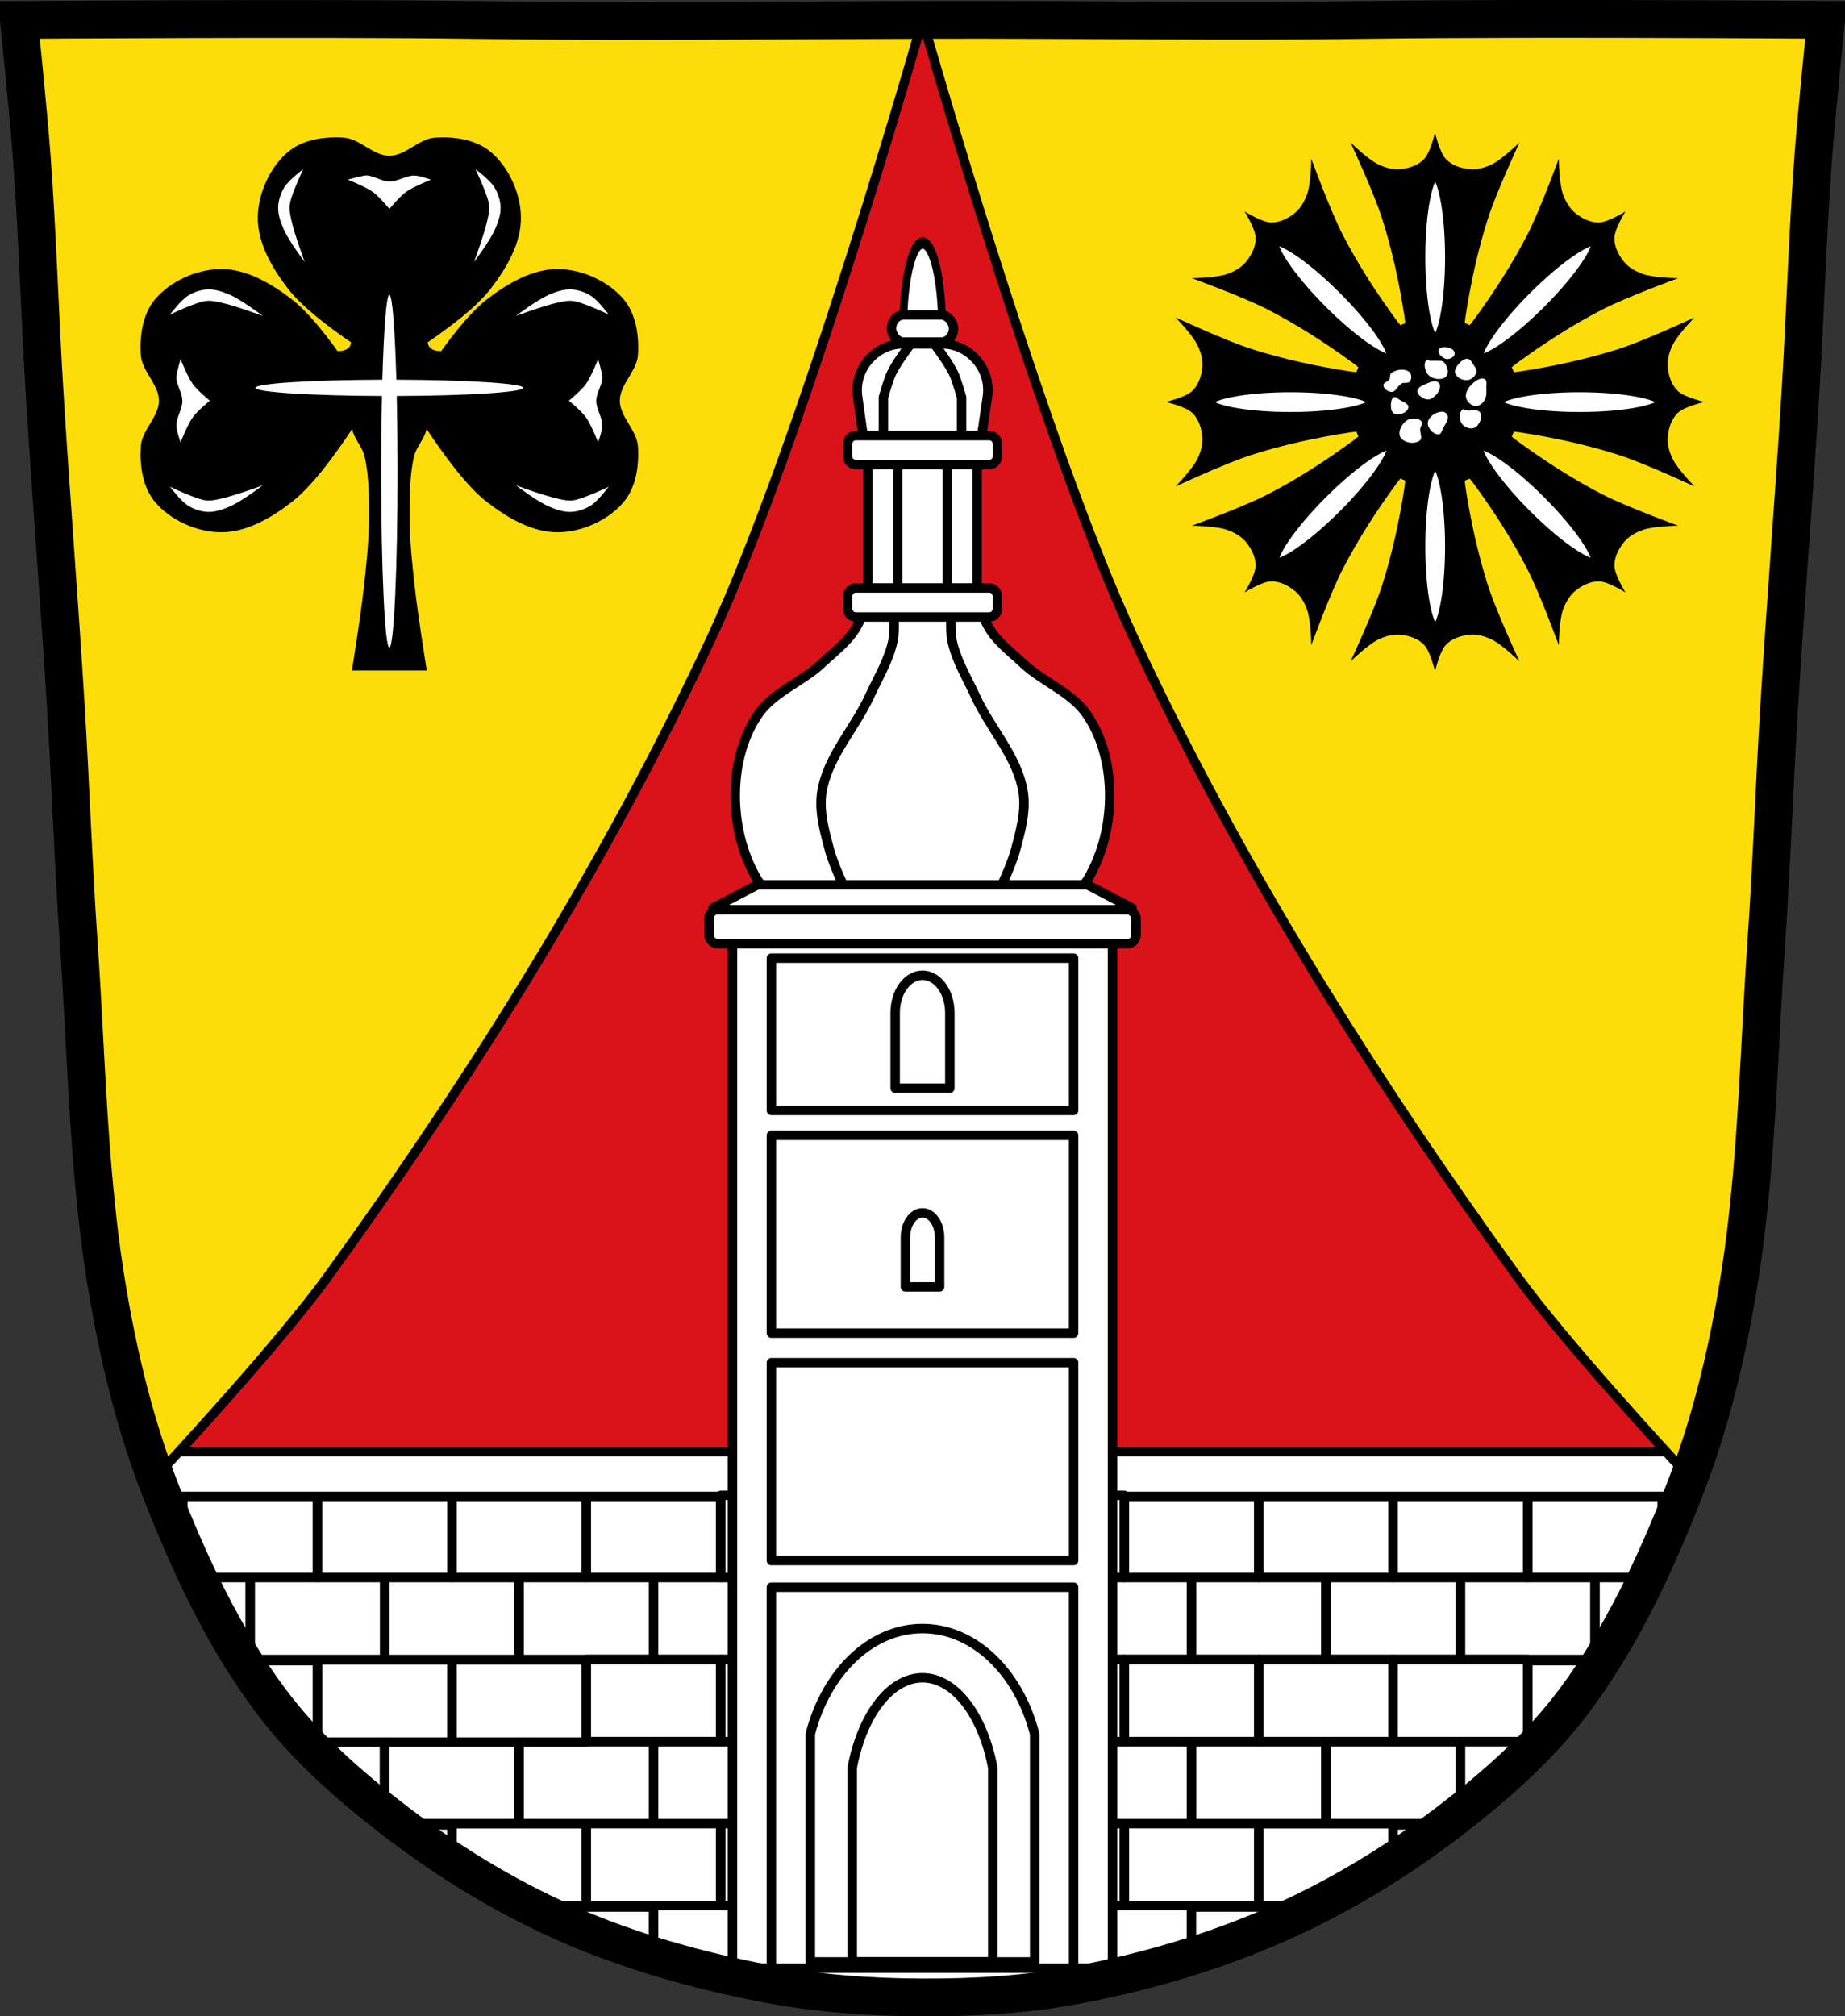 <?xml version="1.0" encoding="UTF-8" standalone="no"?><svg xmlns="http://www.w3.org/2000/svg" viewBox="0 0 977.12 1067.6" xmlns:xlink="http://www.w3.org/1999/xlink"><rect x="0" y="0" width="977.12" height="1067.6" fill="#333333" stroke="none"/><defs><path id="0" d="m-384.88 255.05c0 21.07-2.169 38.15-4.845 38.15-2.676 0-4.845-17.08-4.845-38.15 0-21.07 2.169-38.15 4.845-38.15 2.676 0 4.845 17.08 4.845 38.15z" stroke-linejoin="round" stroke="#000" fill="#fff" stroke-linecap="round" stroke-width="4.07"/></defs><g transform="translate(109.49 7.131)"><path d="m688.9 2.894c-26.17.053-51.02.198-70.798.478-79.11 1.122-156.7-.214-235.05 0-2.653.007-5.305.036-7.958.043-78.35.214-155.94 1.122-235.05 0-79.11-1.122-239.53 0-239.53 0 0 0 4.995 48.18 6.784 72.32 3.067 41.38 4.256 82.87 6.784 124.29 3.405 55.766 7.902 111.49 11.307 167.25 2.529 41.41 3.91 82.9 6.784 124.29 4.346 62.59 5.02 125.75 15.786 187.56 6.02 34.562 14.418 68.979 27.14 101.67 15.355 39.473 33.473 78.71 58.839 112.63 18.288 24.456 41.648 45.04 65.884 63.62 27.747 21.272 57.962 39.816 89.93 53.968 33.818 14.97 69.917 25.08 106.24 32.09 27.334 5.278 55.35 7.255 83.19 7.349 27.662.094 55.55-1.52 82.71-6.741 36.46-7.01 72.54-17.626 106.46-32.746 31.934-14.235 62.23-32.696 89.98-53.968 24.24-18.58 47.595-39.17 65.884-63.62 25.365-33.919 43.484-73.16 58.839-112.63 12.718-32.695 21.12-67.16 27.14-101.72 10.762-61.814 11.44-124.97 15.786-187.56 2.874-41.39 4.256-82.87 6.784-124.29 3.405-55.766 7.902-111.44 11.307-167.21 2.529-41.41 3.717-82.909 6.784-124.29 1.79-24.14 6.784-72.32 6.784-72.32 0 0-90.24-.636-168.73-.478" fill="#da121a"/><g stroke="#000"><g fill="#fff" stroke-linejoin="round"><g stroke-width="5"><path d="m94.2 828.07h71.22v43.45h-71.22z"/><path d="m22.981 828.07h71.22v43.45h-71.22z"/><path d="m-4.688 828.06c7.113 14.94 14.902 29.516 23.656 43.47h4v-43.47h-27.656zm739.84 0v43.47h4c8.753-13.947 16.545-28.534 23.656-43.47h-27.656zm-683 86.91c12.91 13.669 27.24 26.11 42.03 37.719v-37.719h-42.03zm611.78 0v37.656c14.779-11.605 29.13-23.999 42.03-37.656h-42.03zm-534.12 43.47v19.875c13.14 8.565 26.728 16.469 40.688 23.563h30.531v-43.44h-71.22zm427.31 0v43.44h30.28c14.04-7.135 27.719-15.06 40.938-23.656v-19.781h-71.22zm-320.5 43.44v26.563c19.496 6.02 39.4 10.831 59.37 14.688 3.935.76 7.883 1.435 11.844 2.063v-43.31h-71.22zm213.66 0v43.47h2.5c3.048-.495 6.094-1.043 9.125-1.625 20.08-3.859 40.04-8.801 59.59-15v-26.844h-71.22z"/><path d="m307.85 842.07h71.22v43.45h-71.22z"/><path d="m236.63 828.07h71.22v43.45h-71.22z"/><path d="m165.42 828.07h71.22v43.45h-71.22z"/><path d="m521.51 828.07h71.22v43.45h-71.22z"/><path d="m450.29 828.07h71.22v43.45h-71.22z"/><path d="m379.07 842.07h71.22v43.45h-71.22z"/><path d="m663.94 828.07h71.22v43.45h-71.22z"/><path d="m592.72 828.07h71.22v43.45h-71.22z"/><path d="m129.81 784.62h71.22v43.45h-71.22z"/><path d="m58.59 784.62h71.22v43.45h-71.22z"/><path d="m-12.628 784.62h71.22v43.45h-71.22z"/><path d="m343.46 798.62h71.22v43.45h-71.22z"/><path d="m201.03 784.62h71.22v43.45h-71.22z"/><path d="m557.12 784.62h71.22v43.45h-71.22z"/><path d="m485.9 784.62h71.22v43.45h-71.22z"/><path d="m699.55 784.62h71.22v43.45h-71.22z"/><path d="m628.33 784.62h71.22v43.45h-71.22z"/><path d="m94.2 914.98h71.22v43.45h-71.22z"/><path d="m307.85 928.98h71.22v43.45h-71.22z"/><path d="m236.63 914.98h71.22v43.45h-71.22z"/><path d="m165.42 914.98h71.22v43.45h-71.22z"/><path d="m521.51 914.98h71.22v43.45h-71.22z"/><path d="m450.29 914.98h71.22v43.45h-71.22z"/><path d="m379.07 928.98h71.22v43.45h-71.22z"/><path d="m592.72 914.98h71.22v43.45h-71.22z"/></g><g transform="matrix(1 0 0 .984 1117.84 56.25)"><g stroke-width="5.04"><path d="m-988.03 828.79h71.22v44.17h-71.22z"/><path d="m-1059.25 828.79h71.22v44.17h-71.22z"/></g><path d="m-32.03 761c2.213 6.662 4.582 13.275 7.125 19.813.496 1.275.998 2.538 1.5 3.813h804.94c.508-1.289 1.029-2.585 1.531-3.875 2.536-6.52 4.886-13.1 7.094-19.75h-822.19zm51 110.53c4.703 7.495 9.676 14.828 14.969 21.906 5.631 7.53 11.748 14.68 18.219 21.531h6.438v-43.44h-39.625zm680.59 0v43.44h6.406c6.482-6.861 12.61-14.05 18.25-21.594 5.286-7.07 10.241-14.36 14.938-21.844h-39.594zm-597.94 86.91c9.139 6.94 18.546 13.589 28.19 19.875v-19.875h-28.19zm526.72 0v19.781c9.617-6.255 18.985-12.869 28.09-19.781h-28.09zm-457.84 43.44c6.343 3.223 12.756 6.282 19.25 9.156 15.222 6.738 30.917 12.477 46.875 17.406v-26.563h-66.12zm351 0v26.844c15.948-5.056 31.606-10.958 46.844-17.75 6.425-2.864 12.778-5.899 19.06-9.09h-65.906z" transform="matrix(1 0 0 1.017-1117.84-57.19)" stroke-width="5"/></g><g stroke-width="5"><path d="m343.46 885.52h71.22v43.45h-71.22z"/><path d="m201.03 871.52h71.22v43.45h-71.22z"/><path d="m557.12 871.52h71.22v43.45h-71.22z"/><path d="m485.9 871.52h71.22v43.45h-71.22z"/><path d="m628.33 871.52h71.22v43.45h-71.22z"/><path d="m307.84 1015.87v29.31c23.512 3.723 47.43 5.196 71.22 5.281v-34.594h-71.22z"/><path d="m379.06 1015.87v34.594c.041 0 .084 0 .125 0 23.732.081 47.628-1.086 71.09-4.719v-29.875h-71.22z"/><path d="m343.46 972.43h71.22v43.45h-71.22z"/><path d="m201.03 958.43h71.22v43.45h-71.22z"/><path d="m485.9 958.43h71.22v43.45h-71.22z"/><g transform="translate(0-14)"><path d="m272.24 798.62h71.22v43.45h-71.22z"/><path d="m414.68 798.62h71.22v43.45h-71.22z"/><path d="m272.24 885.52h71.22v43.45h-71.22z"/><path d="m414.68 885.52h71.22v43.45h-71.22z"/><path d="m272.24 972.43h71.22v43.45h-71.22z"/><path d="m414.68 972.43h71.22v43.45h-71.22z"/></g></g></g><path d="m718.69 2.875c-9.98-.002-19.969.012-29.781.031-26.17.053-51.04.188-70.813.469-79.11 1.122-156.68-.214-235.03 0-1.321.003-2.648-.009-3.969 0 0 0 62.923 222.15 111.72 327.03 55.15 118.55 125.59 230.97 202.91 337.94 25.23 34.909 80.88 95.16 91.53 106.62 11.5-30.964 19.274-63.41 24.938-95.94 10.762-61.814 11.436-124.97 15.781-187.56 2.874-41.39 4.253-82.87 6.781-124.28 3.405-55.766 7.908-111.45 11.313-167.22 2.529-41.41 3.714-82.903 6.781-124.28 1.79-24.14 6.781-72.31 6.781-72.31 0 0-69.08-.484-138.94-.5zm-339.59.5c-1.332.009-2.668.028-4 .031-78.35.214-155.96 1.122-235.06 0-79.11-1.122-239.53 0-239.53 0 0 0 4.992 48.2 6.781 72.34 3.067 41.38 4.284 82.87 6.813 124.28 3.405 55.766 7.877 111.48 11.281 167.25 2.529 41.41 3.908 82.89 6.781 124.28 4.346 62.59 5.05 125.75 15.813 187.56 5.662 32.522 13.412 64.924 24.906 95.87 10.519-11.322 66.29-71.69 91.56-106.66 77.32-106.96 147.75-219.39 202.91-337.94 48.796-104.88 111.75-327.03 111.75-327.03z" fill="#fcdd09" stroke-width="5"/></g><g transform="translate(6.336)"><path d="m543.27 104.79c0 0 9.167 5.782 14.1 5.877 4.696.09 9.183-2.257 12.645-5.11 3.039-2.504 5.074-6.163 6.418-9.928 2.075-5.812 2.217-18.732 2.217-18.732 0 0 9.958 27.355 16.679 40.35 8.182 15.824 17.976 30.955 28.598 45.41 2.377 3.235 7.809 9.171 7.809 9.171l-8.71 7.213-2.877 2.619-2.595 2.853-7.213 8.71c0 0-5.936-5.432-9.171-7.809-14.458-10.622-29.613-20.392-45.44-28.574-12.997-6.72-40.35-16.679-40.35-16.679 0 0 12.92-.142 18.732-2.217 3.765-1.344 7.447-3.403 9.951-6.442 2.853-3.462 5.2-7.949 5.11-12.645-.095-4.93-5.9-14.07-5.9-14.07"/><path transform="matrix(1.216 0 0 1.216 1112.96-184.75)" d="m-348.84 321.06c0 20.236-16.405 36.641-36.641 36.641-20.236 0-36.641-16.405-36.641-36.641 0-20.236 16.405-36.641 36.641-36.641 20.236 0 36.641 16.405 36.641 36.641"/><path d="m644.17 62.999c0 0-2.394 10.571-5.812 14.12-3.257 3.385-8.089 4.898-12.555 5.328-3.919.378-7.945-.77-11.558-2.482-5.577-2.643-14.813-11.678-14.813-11.678 0 0 12.302 26.385 16.739 40.33 5.403 16.975 9.178 34.599 11.89 52.33.607 3.968.963 12.01.963 12.01l11.259-1.058 3.886-.182 3.853.182 11.259 1.058c0 0 .356-8.04.963-12.01 2.712-17.734 6.52-35.36 11.924-52.33 4.438-13.942 16.739-40.33 16.739-40.33 0 0-9.236 9.04-14.813 11.678-3.613 1.712-7.672 2.86-11.591 2.482-4.466-.431-9.298-1.944-12.555-5.328-3.419-3.553-5.779-14.12-5.779-14.12"/><use transform="matrix(1.861 0 0 1.168 1369.54-168.74)" xlink:href="#0"/><path d="m644.17 348.38c0 0-2.394-10.571-5.812-14.12-3.257-3.385-8.089-4.898-12.555-5.328-3.919-.378-7.945.77-11.558 2.482-5.577 2.643-14.813 11.678-14.813 11.678 0 0 12.302-26.385 16.739-40.33 5.403-16.975 9.178-34.599 11.89-52.33.607-3.968.963-12.01.963-12.01l11.259 1.058 3.886.182 3.853-.182 11.259-1.058c0 0 .356 8.04.963 12.01 2.712 17.734 6.52 35.36 11.924 52.33 4.438 13.942 16.739 40.33 16.739 40.33 0 0-9.236-9.04-14.813-11.678-3.613-1.712-7.672-2.86-11.591-2.482-4.466.431-9.298 1.944-12.555 5.328-3.419 3.553-5.779 14.12-5.779 14.12"/><use transform="matrix(1.861 0 0-1.168 1369.54 580.13)" xlink:href="#0"/><path d="m786.87 205.69c0 0-10.571-2.394-14.12-5.812-3.385-3.257-4.898-8.089-5.328-12.555-.378-3.919.77-7.945 2.482-11.558 2.643-5.577 11.678-14.813 11.678-14.813 0 0-26.385 12.302-40.33 16.739-16.975 5.403-34.599 9.178-52.33 11.89-3.968.607-12.01.963-12.01.963l1.058 11.259.182 3.886-.182 3.853-1.058 11.259c0 0 8.04.356 12.01.963 17.734 2.712 35.36 6.52 52.33 11.924 13.942 4.438 40.33 16.739 40.33 16.739 0 0-9.04-9.236-11.678-14.813-1.712-3.613-2.86-7.672-2.482-11.591.431-4.466 1.944-9.298 5.328-12.555 3.553-3.419 14.12-5.779 14.12-5.779"/><use transform="matrix(0 1.861-1.168 0 1018.61 931.06)" xlink:href="#0"/><path d="m501.48 205.69c0 0 10.571-2.394 14.12-5.812 3.385-3.257 4.898-8.089 5.328-12.555.378-3.919-.77-7.945-2.482-11.558-2.643-5.577-11.678-14.813-11.678-14.813 0 0 26.385 12.302 40.33 16.739 16.975 5.403 34.599 9.178 52.33 11.89 3.968.607 12.01.963 12.01.963l-1.058 11.259-.182 3.886.182 3.853 1.058 11.259c0 0-8.04.356-12.01.963-17.734 2.712-35.36 6.52-52.33 11.924-13.942 4.438-40.33 16.739-40.33 16.739 0 0 9.04-9.236 11.678-14.813 1.712-3.613 2.86-7.672 2.482-11.591-.431-4.466-1.944-9.298-5.328-12.555-3.553-3.419-14.12-5.779-14.12-5.779"/><use transform="matrix(0 1.861 1.168 0 269.74 931.06)" xlink:href="#0"/><path d="m745.07 104.79c0 0-9.167 5.782-14.1 5.877-4.696.09-9.183-2.257-12.645-5.11-3.039-2.504-5.074-6.163-6.418-9.928-2.075-5.812-2.217-18.732-2.217-18.732 0 0-9.958 27.355-16.679 40.35-8.182 15.824-17.976 30.955-28.598 45.41-2.377 3.235-7.809 9.171-7.809 9.171l8.71 7.213 2.877 2.619 2.595 2.853 7.213 8.71c0 0 5.936-5.432 9.171-7.809 14.458-10.622 29.613-20.392 45.44-28.574 12.997-6.72 40.35-16.679 40.35-16.679 0 0-12.92-.142-18.732-2.217-3.765-1.344-7.447-3.403-9.951-6.442-2.853-3.462-5.2-7.949-5.11-12.645.095-4.93 5.9-14.07 5.9-14.07"/><use transform="matrix(1.316 1.316-.826.826 1421.85 453.84)" xlink:href="#0"/><path d="m543.27 306.59c0 0 5.782-9.167 5.877-14.1.09-4.696-2.257-9.183-5.11-12.645-2.504-3.039-6.163-5.074-9.928-6.418-5.812-2.075-18.732-2.217-18.732-2.217 0 0 27.355-9.958 40.35-16.679 15.824-8.182 30.955-17.976 45.41-28.598 3.235-2.377 9.171-7.809 9.171-7.809l7.213 8.71 2.619 2.877 2.853 2.595 8.71 7.213c0 0-5.432 5.936-7.809 9.171-10.622 14.458-20.392 29.613-28.574 45.44-6.72 12.997-16.679 40.35-16.679 40.35 0 0-.142-12.92-2.217-18.732-1.344-3.765-3.403-7.447-6.442-9.951-3.462-2.853-7.949-5.2-12.645-5.11-4.93.095-14.07 5.9-14.07 5.9"/><use transform="matrix(1.316 1.316.826-.826 892.32 983.37)" xlink:href="#0"/><path d="m745.07 306.59c0 0-5.782-9.167-5.877-14.1-.09-4.696 2.257-9.183 5.11-12.645 2.504-3.039 6.163-5.074 9.928-6.418 5.812-2.075 18.732-2.217 18.732-2.217 0 0-27.355-9.958-40.35-16.679-15.824-8.182-30.955-17.976-45.41-28.598-3.235-2.377-9.171-7.809-9.171-7.809l-7.213 8.71-2.619 2.877-2.853 2.595-8.71 7.213c0 0 5.432 5.936 7.809 9.171 10.622 14.458 20.392 29.613 28.574 45.44 6.72 12.997 16.679 40.35 16.679 40.35 0 0 .142-12.92 2.217-18.732 1.344-3.765 3.403-7.447 6.442-9.951 3.462-2.853 7.949-5.2 12.645-5.11 4.93.095 14.07 5.9 14.07 5.9"/><use transform="matrix(-1.316 1.316-.826-.826 396.03 983.37)" xlink:href="#0"/><use transform="matrix(-1.316 1.316.826.826-133.51 453.84)" xlink:href="#0"/><path d="m648.92 176.7c-1.269.048-2.463.407-2.81 1.423-.651 1.91 1.784 4.184 3.722 4.744 1.443.418 3.336-.319 4.27-1.496.469-.591.568-1.576.255-2.263-.546-1.199-1.951-1.99-3.248-2.226-.634-.115-1.428-.211-2.19-.182m12.12 6.131c-1.355.04-2.732 1.06-3.686 2.044-1.456 1.5-3.218 3.76-2.518 5.73.848 2.389 4.241 3.855 6.752 3.504 2.044-.286 4.082-2.218 4.525-4.233.29-1.315-.778-2.62-1.496-3.759-.787-1.247-1.582-2.966-3.03-3.248-.192-.037-.354-.042-.547-.036m-21.02.474c-.056.012-.131.031-.182.073-2.146 1.753-1 6.355 1.022 8.248 2.255 2.11 7.174 2.813 9.233.511 1.69-1.889.552-5.725-1.241-7.518-1.076-1.076-2.973-.641-4.489-.766-.997-.082-2.042.16-3.03 0-.455-.074-.924-.626-1.314-.547m-12.919 5.292c-2.227-.106-4.684.692-6.241 2.01-.788.665-.258 2.132-.766 3.03-.755 1.334-3.343 1.719-3.248 3.248.118 1.897 2.589 3.558 4.489 3.504 1.771-.051 2.655-2.366 4.01-3.504.409-.343.761-.788 1.241-1.022 1.309-.637 3.395.178 4.27-.985 1-1.334.997-3.897-.255-5-.918-.808-2.167-1.213-3.504-1.277m41.823 4.671c-1.781.151-3.758 1.617-5.073 2.847-1.935 1.81-3.796 4.671-3.248 7.263.464 2.194 2.765 4.299 5 4.489 1.866.159 3.726-1.42 4.744-2.993 1.282-1.979 1.06-4.65 1.022-7.01-.024-1.439.482-3.518-.766-4.233-.52-.298-1.085-.415-1.679-.365m-25.07 1.423c-1.268.034-2.597.643-3.759 1.168-2.01.906-5.03 1.825-5.255 4.01-.178 1.763 1.917 3.225 3.504 4.01 1.047.521 2.445.717 3.504.219 2.595-1.221 5.058-4.103 5-6.971-.019-.95-.861-1.931-1.752-2.263-.398-.148-.818-.194-1.241-.182m-20.912 8.394c-.111-.007-.215.009-.328.036-.811.192-1.357 1.192-1.533 2.01-.486 2.254-.521 5.704 1.533 6.752 2.428 1.238 7.08-.552 7.481-3.248.322-2.164-3.175-3.063-5-4.27-.68-.45-1.379-1.232-2.153-1.277m36.09 6.46c-.067.013-.12.029-.182.073-2.05 1.442-1.908 5.437-.511 7.518 1.322 1.97 4.61 3.248 6.752 2.226 2.571-1.227 4.453-5.525 3.03-7.992-1.267-2.196-5.04-.683-7.518-1.241-.518-.117-1.102-.679-1.569-.584m-11.313 1.314c-3.186.156-7.06 2.703-7.372 5.766-.288 2.817 2.94 6.415 5.766 6.241 1.431-.089 1.816-2.233 2.482-3.504 1.028-1.962 2.803-4.093 2.263-6.241-.273-1.088-1.398-2.201-2.518-2.263-.205-.012-.408-.011-.62 0m-15.364 3.613c-1.107.085-2.164.402-2.993.912-2.742 1.688-5.09 6.176-3.504 8.978 1.709 3.02 7.561 3.934 10.255 1.752 1.621-1.313-.028-4.17.219-6.241.151-1.266 1.526-2.735.766-3.759-.967-1.303-2.899-1.784-4.744-1.642" fill="#fff"/><path d="m62.31 65.59c-9.09-.036-18.744 1.903-25.637 7.734-9.478 8.02-15.734 21.656-15.962 34.395-.247 13.81 7.674 27.2 15.962 37.962 7.287 9.46 21.17 20.07 33.442 28.462-.174 1.182-.59 2.204-1.342 2.896-1.414 1.3-3.479 1.773-5.827 1.73-7.585-10.563-16.359-21.361-24.296-27.474-10.76-8.288-24.12-16.208-37.926-15.962-12.739.227-26.379 6.484-34.395 15.962-6.663 7.878-8.234 19.405-7.592 29.522.546 8.609 9.605 15.565 9.605 24.19 0 8.624-9.06 15.581-9.605 24.19-.641 10.116.933 21.643 7.592 29.522 8.01 9.48 21.656 15.734 34.395 15.962 13.81.247 27.17-7.674 37.926-15.962 10.848-8.356 23.25-25.398 32.03-38.703.921 5.084 5.428 9.423 6.604 14.62 2.488 11 2.311 22.545 2.26 33.865-.054 11.976-1.41 23.914-2.719 35.808-1.607 14.591-6.286 43.577-6.286 43.577h19.846 19.811c0 0-4.679-28.986-6.286-43.577-1.31-11.893-2.701-23.832-2.754-35.808-.051-11.32-.228-22.864 2.26-33.865 1.179-5.211 5.764-9.552 6.674-14.655 8.782 13.309 21.17 30.377 32.03 38.739 10.76 8.288 24.12 16.208 37.926 15.962 12.739-.227 26.383-6.481 34.395-15.962 6.659-7.879 8.234-19.405 7.592-29.522-.546-8.609-9.605-15.565-9.605-24.19 0-8.624 9.06-15.581 9.605-24.19.641-10.116-.929-21.644-7.592-29.522-8.02-9.478-21.656-15.734-34.395-15.962-13.81-.247-27.17 7.674-37.926 15.962-7.936 6.113-16.71 16.911-24.296 27.474-2.347.043-4.413-.431-5.827-1.73-.752-.691-1.168-1.714-1.342-2.896 12.271-8.39 26.15-19 33.442-28.462 8.288-10.76 16.208-24.15 15.962-37.962-.227-12.739-6.481-26.383-15.962-34.395-7.879-6.659-19.406-8.234-29.522-7.592-8.609.546-15.565 9.605-24.19 9.605-8.624 0-15.581-9.06-24.19-9.605-1.265-.08-2.586-.136-3.884-.141"/><g fill="#fff"><path d="m90.38 148.96c-1.575 0-2.943 18.1-3.708 44.954-37.4.121-67.2 1.981-67.2 4.308 0 2.323 29.694 4.181 66.989 4.308-.268 12.13-.424 25.519-.424 39.833 0 51.582 1.938 93.4 4.344 93.4 2.405 0 4.344-41.821 4.344-93.4 0-14.314-.155-27.708-.424-39.833 37.29-.127 66.989-1.985 66.989-4.308 0-2.327-29.805-4.187-67.2-4.308-.765-26.855-2.133-44.954-3.708-44.954"/><path d="m44.794 82.43c0 0-7.502 5.56-9.923 9.429-1.976 3.157-3.273 6.942-3.39 10.665-.126 3.989 1.317 7.953 2.896 11.618 2.726 6.329 11.159 17.409 11.159 17.409 0 0-5.358-14.48-7.03-22-.546-2.461-1.142-5.01-.953-7.522.22-2.928 1.411-5.712 2.401-8.475 1.365-3.808 4.838-11.124 4.838-11.124m91.18 0c0 0 3.473 7.315 4.838 11.124.991 2.764 2.217 5.548 2.437 8.475.189 2.514-.443 5.061-.989 7.522-1.669 7.52-7.03 22-7.03 22 0 0 8.433-11.08 11.159-17.409 1.579-3.665 3.02-7.629 2.896-11.618-.117-3.722-1.414-7.508-3.39-10.665-2.421-3.869-9.923-9.429-9.923-9.429m-57.984 3.319c-.219.015-.42.039-.636.071-3.045.45-8.97 2.189-8.97 2.189 0 0 9.31 3.634 13.313 6.533 3.371 2.441 8.722 8.934 8.722 8.934 0 0 5.325-6.494 8.687-8.934 4-2.904 13.313-6.533 13.313-6.533 0 0-5.868-2.182-8.934-2.189-4.491-.011-8.611 3.215-13.1 3.143-4.052-.065-7.695-2.782-11.724-3.214-.217-.023-.452-.015-.671 0"/><path d="m-5.669 146.1c-3.722.117-7.508 1.414-10.665 3.39-3.869 2.421-9.429 9.923-9.429 9.923 0 0 7.315-3.473 11.124-4.838 2.764-.991 5.548-2.181 8.475-2.401 2.514-.189 5.061.407 7.522.953 7.52 1.669 22 7.03 22 7.03 0 0-11.08-8.433-17.409-11.159-3.665-1.579-7.629-3.02-11.618-2.896m192.1 0c-3.989-.126-7.953 1.317-11.618 2.896-6.329 2.726-17.409 11.159-17.409 11.159 0 0 14.48-5.358 22-7.03 2.461-.546 5.01-1.142 7.522-.953 2.928.22 5.712 1.411 8.475 2.401 3.808 1.365 11.124 4.838 11.124 4.838 0 0-5.56-7.502-9.429-9.923-3.157-1.976-6.942-3.273-10.665-3.39m-206.62 36.902c0 0-1.74 5.925-2.189 8.97-.032.216-.055.417-.071.636-.015.219-.023.454 0 .671.432 4.03 3.149 7.672 3.214 11.724.072 4.49-3.154 8.61-3.143 13.1.008 3.066 2.189 8.934 2.189 8.934 0 0 3.629-9.312 6.533-13.313 2.44-3.362 8.934-8.687 8.934-8.687 0 0-6.493-5.352-8.934-8.722-2.899-4-6.533-13.313-6.533-13.313m221.13 0c0 0-3.633 9.31-6.533 13.313-2.441 3.371-8.934 8.722-8.934 8.722 0 0 6.494 5.325 8.934 8.687 2.903 4 6.533 13.313 6.533 13.313 0 0 2.182-5.868 2.189-8.934.011-4.491-3.215-8.611-3.143-13.1.065-4.052 2.782-7.695 3.214-11.724.023-.217.016-.452 0-.671-.016-.219-.039-.42-.071-.636-.45-3.045-2.189-8.97-2.189-8.97m-177.59 66.848c0 0-14.48 5.358-22 7.03-2.461.546-5.01 1.178-7.522.989-2.928-.22-5.712-1.446-8.475-2.437-3.808-1.365-11.124-4.838-11.124-4.838 0 0 5.56 7.502 9.429 9.923 3.157 1.976 6.942 3.273 10.665 3.39 3.989.126 7.953-1.317 11.618-2.896 6.329-2.726 17.409-11.159 17.409-11.159m134.05 0c0 0 11.08 8.433 17.409 11.159 3.665 1.579 7.629 3.02 11.618 2.896 3.722-.117 7.508-1.414 10.665-3.39 3.869-2.421 9.429-9.923 9.429-9.923 0 0-7.315 3.473-11.124 4.838-2.764.991-5.548 2.217-8.475 2.437-2.514.189-5.061-.443-7.522-.989-7.52-1.669-22-7.03-22-7.03"/></g></g><g stroke="#000"><g fill="#fff"><g stroke-linejoin="round" stroke-linecap="round"><path d="m-731.11 61.736c0 18.235-4.995 33.02-11.156 33.02-6.161 0-11.156-14.782-11.156-33.02 0-18.235 4.995-33.02 11.156-33.02 6.161 0 11.156 14.782 11.156 33.02z" transform="matrix(.923 0 0 1.364 1064.28 82.39)" stroke-width="4.455"/><g stroke-width="5"><path d="m368.18 174.97c-13.02 0-25.639 12.616-23.482 27.925l4 28.386c2.075-.708.277-1.096 2.548-1.096h58.2l4-27.29c2.242-15.296-10.463-27.925-23.482-27.925z"/><rect width="57.833" height="76.44" x="350.16" y="233.41" rx="4.647"/></g></g><g stroke-width="5"><path d="m347.45 312.28c0 0-.539 6.995-2.02 10.1-4.453 9.331-12.287 14.774-19.819 21.857-9.978 9.384-25.25 15.09-33.18 26.26-8.316 11.721-12.16 26.886-12.52 41.25-.404 16.11 3.431 33.11 11.712 46.936 2.343 3.913 10.126 9.174 10.126 9.174l22.24 17.11c0 0 38.783-.911 54.753-10.414.107-.064.21-.137.317-.202.1.06.188.142.288.202 15.97 9.503 54.782 10.414 54.782 10.414l22.21-17.11c0 0 7.783-5.261 10.126-9.174 8.281-13.829 12.145-30.822 11.741-46.936-.36-14.367-4.233-29.532-12.549-41.25-7.926-11.171-23.2-16.877-33.18-26.26-7.532-7.083-15.337-12.526-19.79-21.857-1.48-3.102-2.048-10.1-2.048-10.1l-20.972 2.394c-.19-.129-.381-.252-.577-.375-2.345-1.469-6.907-.661-10.04.173-3.132-.837-7.716-1.646-10.07-.173-.193.121-.361.249-.548.375z"/><path d="m278.44 491.62v547.84c5.839 1.3 11.704 2.525 17.563 3.656 27.334 5.278 55.35 7.249 83.19 7.344 27.662.094 55.55-1.529 82.72-6.75 5.948-1.143 11.861-2.38 17.781-3.719v-548.37h-201.25z" stroke-linejoin="round" stroke-linecap="round"/></g></g><g stroke-linecap="round" stroke-width="5"><g stroke-linejoin="round"><g fill="none"><path d="m299.04 594h160.06v104.75h-160.06z"/><path d="m299.04 714.37h160.06v104.75h-160.06z"/><path d="m299.04 500.18h160.06v80.62h-160.06z"/><path d="m299.03 833.25v210.44c26.371 4.849 53.35 6.69 80.16 6.781 26.714.091 53.625-1.445 79.906-6.25v-210.97h-160.06z"/><path d="m379.07 509.23c-7.997 0-14.482 8.892-14.482 19.847v39.954h28.963v-39.954c0-10.955-6.485-19.847-14.482-19.847z"/><path d="m379.07 635.05c-5 0-9.06 5.829-9.06 13.01v26.19h18.12v-26.19c0-7.181-4.057-13.01-9.06-13.01z"/><path d="m379.06 881.2c-17.299 0-31.973 19.914-37.19 47.542v44.45 58.45h74.41v-58.59-44.25c-5.215-27.658-19.905-47.599-37.22-47.599z"/><path d="m379.05 855.13c-27.625 0-51.06 23.364-59.39 55.779v52.16 68.57h118.82v-68.74-51.92c-8.328-32.45-31.787-55.847-59.43-55.847z"/></g><rect width="226.2" height="18.02" x="265.97" y="474.57" rx="4.647" fill="#fff"/></g><g fill="none"><path d="m363.51 313.09c0 0 1.222 12.524 0 18.604-2.131 10.604-8.02 20.1-12.537 29.928-7.803 16.99-21.997 31.715-25.12 50.15-1.77 10.454 1.328 21.308 4.089 31.545 2.627 9.742 11.728 27.905 11.728 27.905"/><path d="m394.64 313.09c0 0-1.222 12.524 0 18.604 2.131 10.604 8.02 20.1 12.537 29.928 7.803 16.99 21.998 31.715 25.12 50.15 1.77 10.454-1.328 21.308-4.089 31.545-2.627 9.742-11.728 27.905-11.728 27.905"/></g><g fill="#fff"><path d="m365.91 233.01v76.44"/><path d="m392.23 233.01v76.44"/></g><g fill="none"><path d="m372.93 174.77c0 0-7.421 9.858-10.111 15.368-2.029 4.157-4.449 13.144-4.449 13.144v25.681"/><path d="m385.21 174.77c0 0 7.421 9.858 10.111 15.368 2.029 4.157 4.449 13.144 4.449 13.144v25.681"/></g><g fill="#fff" stroke-linejoin="round"><path d="m343.72 223.52c-2.376 0-4.269 1.893-4.269 4.269v6.808c0 2.376 1.893 4.269 4.269 4.269h70.71c2.376 0 4.269-1.893 4.269-4.269v-6.808c0-2.376-1.893-4.269-4.269-4.269h-70.71zm0 80.66c-2.376 0-4.269 1.922-4.269 4.298v6.779c0 2.376 1.893 4.298 4.269 4.298h70.71c2.376 0 4.269-1.922 4.269-4.298v-6.779c0-2.376-1.893-4.298-4.269-4.298h-70.71z"/><rect width="32.872" height="14.355" x="362.64" y="159.64" rx="6.525" ry="7.178"/><path d="m269 1034.94v2.344c8.96 2.15 17.981 4.102 27 5.844 27.334 5.278 55.35 7.249 83.19 7.344 27.662.094 55.55-1.529 82.72-6.75 12.829-2.465 25.593-5.383 38.25-8.781h-231.16z"/></g></g><path d="m688.9 2.894c-26.17.053-51.02.198-70.798.478-79.11 1.122-156.7-.214-235.05 0-2.653.007-5.305.036-7.958.043-78.35.214-155.94 1.122-235.05 0-79.11-1.122-239.53 0-239.53 0 0 0 4.995 48.18 6.784 72.32 3.067 41.38 4.256 82.87 6.784 124.29 3.405 55.766 7.902 111.49 11.307 167.25 2.529 41.41 3.91 82.9 6.784 124.29 4.346 62.59 5.02 125.75 15.786 187.56 6.02 34.562 14.418 68.979 27.14 101.67 15.355 39.473 33.473 78.71 58.839 112.63 18.288 24.456 41.648 45.04 65.884 63.62 27.747 21.272 57.962 39.816 89.93 53.968 33.818 14.97 69.917 25.08 106.24 32.09 27.334 5.278 55.35 7.255 83.19 7.349 27.662.094 55.55-1.52 82.71-6.741 36.46-7.01 72.54-17.626 106.46-32.746 31.934-14.235 62.23-32.696 89.98-53.968 24.24-18.58 47.595-39.17 65.884-63.62 25.365-33.919 43.484-73.16 58.839-112.63 12.718-32.695 21.12-67.16 27.14-101.72 10.762-61.814 11.44-124.97 15.786-187.56 2.874-41.39 4.256-82.87 6.784-124.29 3.405-55.766 7.902-111.44 11.307-167.21 2.529-41.41 3.717-82.909 6.784-124.29 1.79-24.14 6.784-72.32 6.784-72.32 0 0-90.24-.636-168.73-.478z" fill="none" stroke-width="20"/><path d="m291.56 461.4c-9.892 5.193-19.392 10.158-23.482 12.232.729.572 1.623.923 2.625.923h216.73c1 0 1.897-.351 2.625-.923-4.09-2.073-13.591-7.04-23.482-12.232h-175.02z" fill="#fff" stroke-linejoin="round" stroke-linecap="round" stroke-width="5"/></g></g></svg>